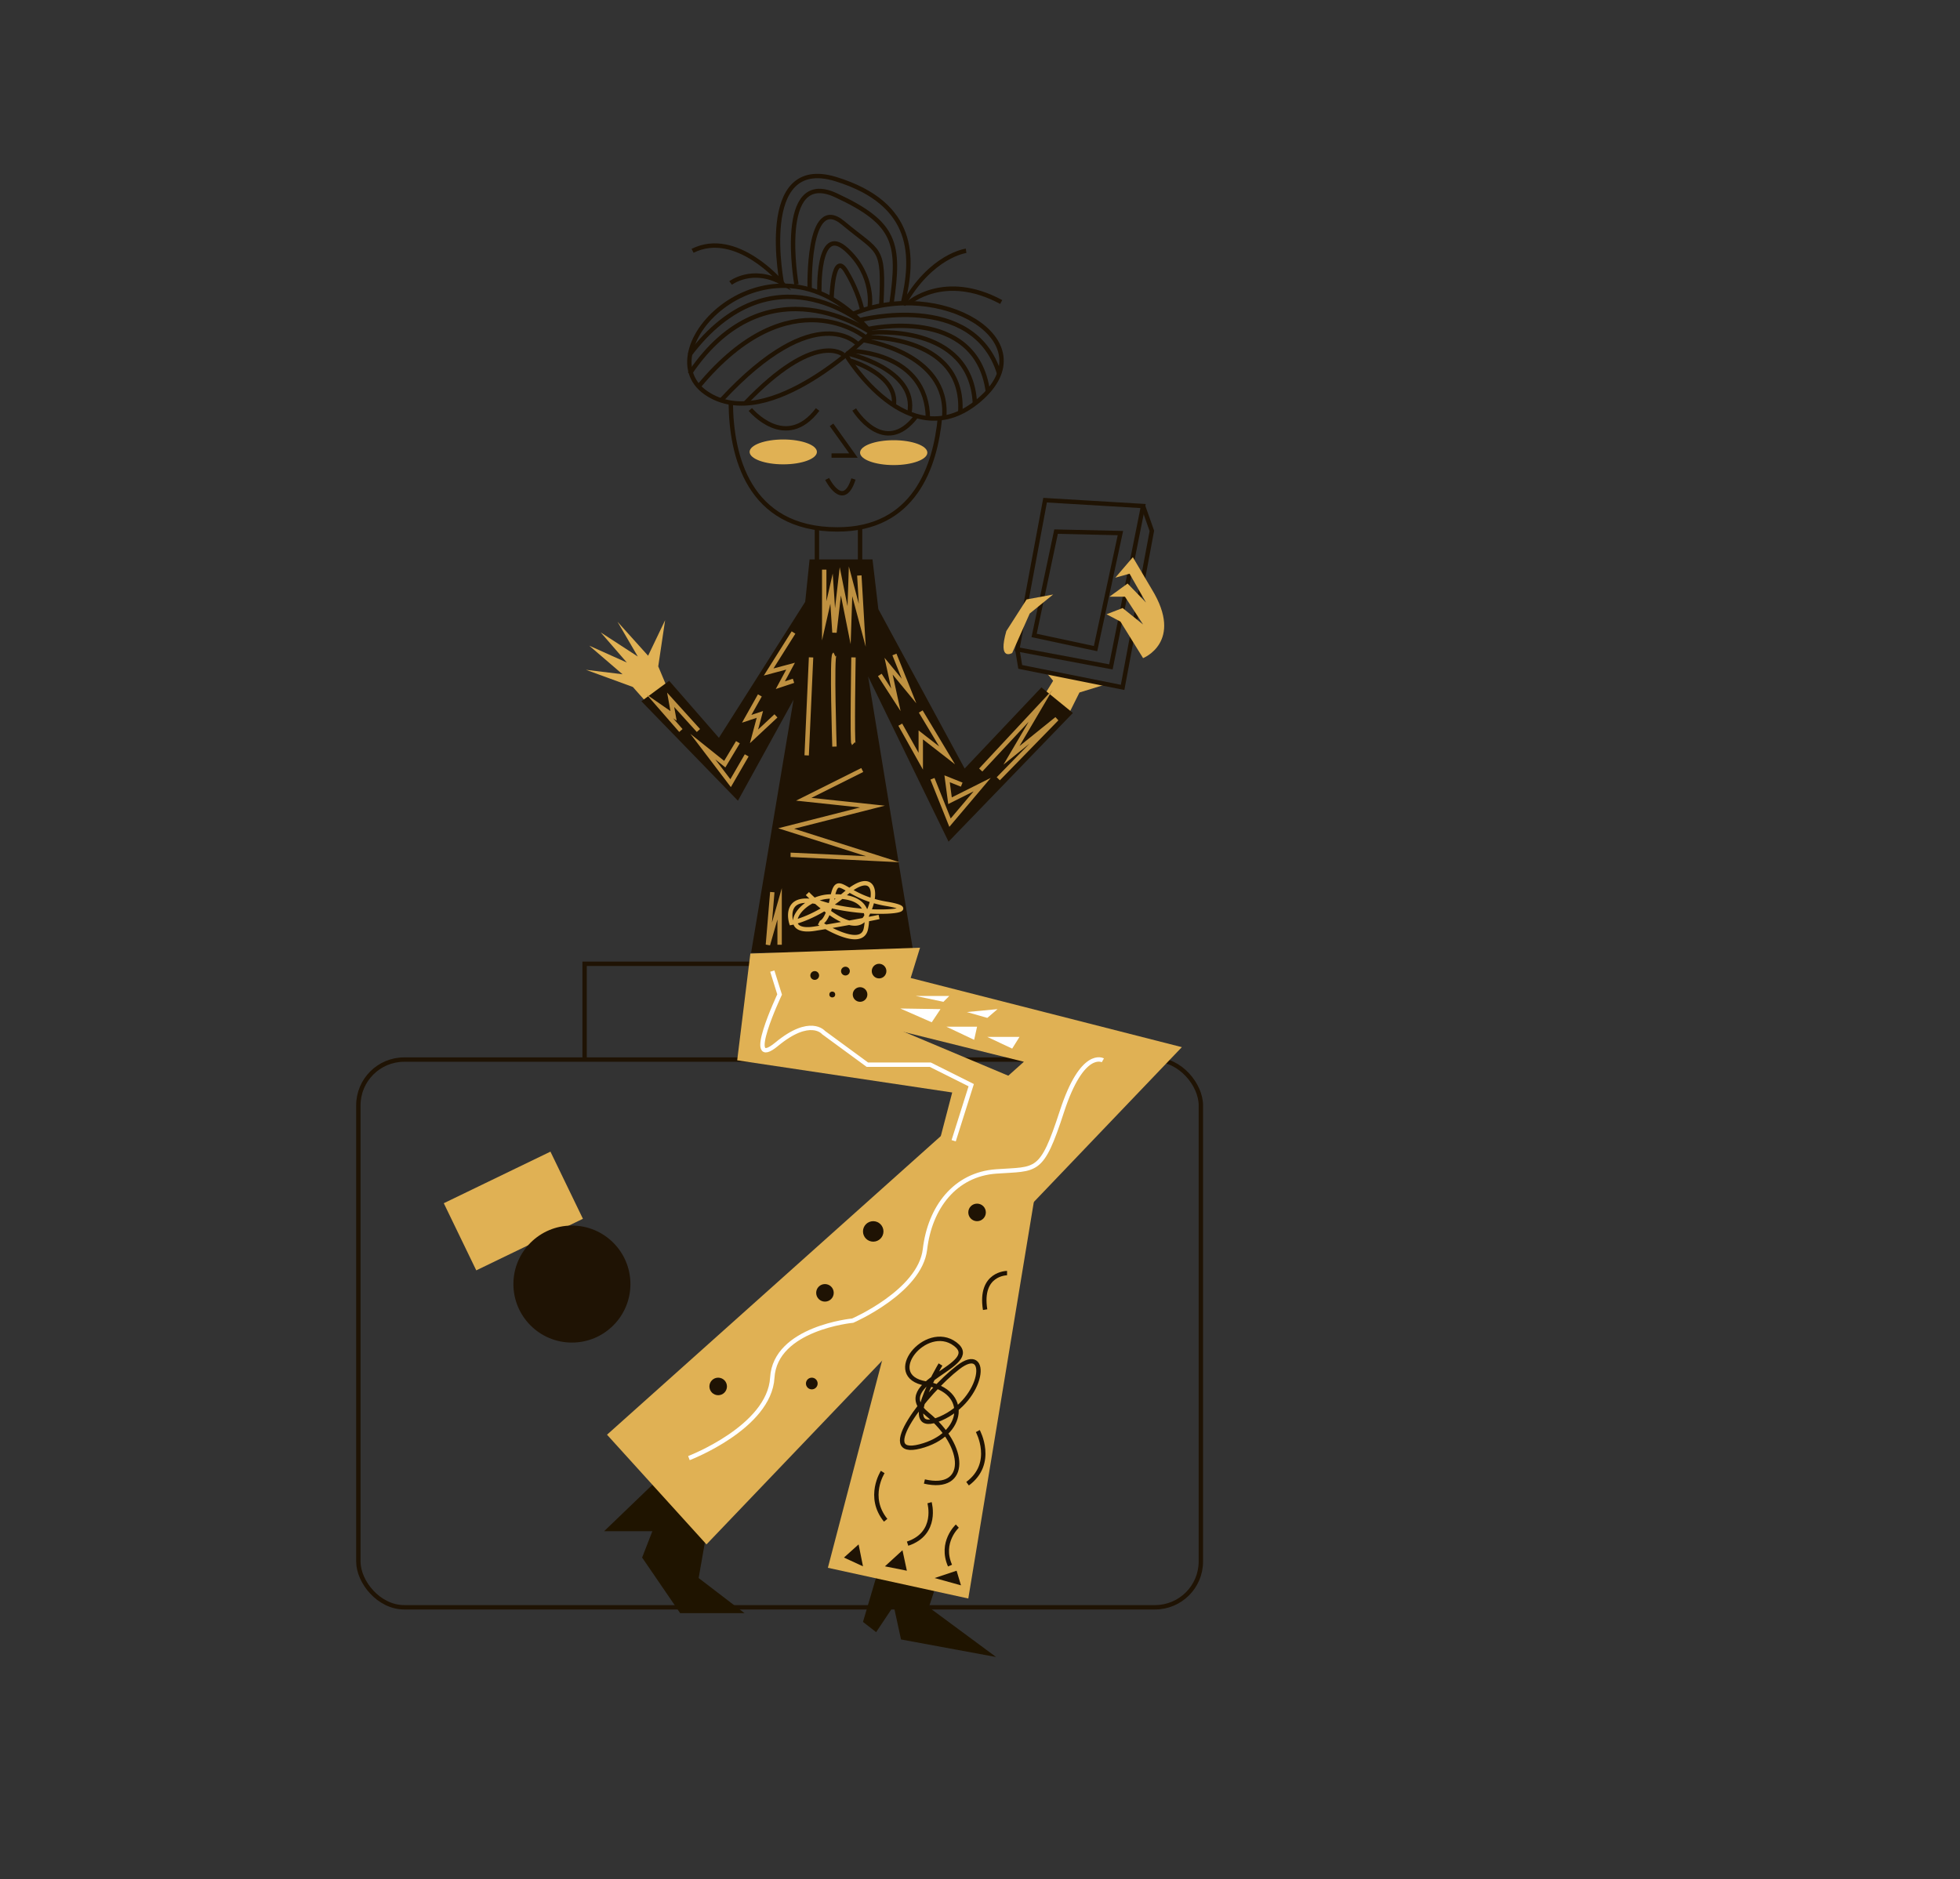 <svg xmlns="http://www.w3.org/2000/svg" viewBox="0 0 1340 1285"><rect x="0" y="0" width="1340" height="1285" fill="#333333" stroke="none"/><title>Mesa de trabajo 54</title><g id="Capa_1" data-name="Capa 1"><polygon points="715.03 459.5 720 465.5 712 478.5 729 491.5 738 473.5 756.5 467.8 715.03 459.5" fill="#e0b154"/><polygon points="722 363.5 707 434.5 749 443.5 766 364.5 722 363.5" fill="none" stroke="#1f1304" stroke-miterlimit="10" stroke-width="3"/><polygon points="714.5 342 695.5 444 759.5 456 781.5 346 714.5 342" fill="none" stroke="#1f1304" stroke-miterlimit="10" stroke-width="3"/><polyline points="695.5 444 697.5 456 767.5 470 787.5 363 781.5 346" fill="none" stroke="#1f1304" stroke-miterlimit="10" stroke-width="3"/><path d="M787.5,403l-13-22-12,14,9.75-2.73L783.5,412l-12.6-13-12.4,9h10.6l12.4,19-14-11.25-11,4.25,9.5,5,15.5,25S809.5,439,787.5,403Z" fill="#e0b154"/><path d="M688,431.5l13.86-21.63L720,406.5l-16,13-12,27S682,452.5,688,431.5Z" fill="#e0b154"/><polygon points="456.95 472.13 450.02 455.64 454.72 424.08 443.09 448.37 422.18 425.13 436.04 448.9 410.67 432.39 428.55 453.02 402.85 441.49 425.61 461.04 400.56 457.98 432.65 469.72 447.39 486.33 456.95 472.13" fill="#e0b154"/><polyline points="399.67 724.41 399.67 659 521 659" fill="none" stroke="#1f1304" stroke-miterlimit="10" stroke-width="3"/><rect x="245" y="724.5" width="576" height="374.5" rx="31.32" fill="none" stroke="#1f1304" stroke-miterlimit="10" stroke-width="3"/><path d="M499.62,275.89C500,310.7,511.05,362,572.5,362c52.49,0,66.94-42.77,70.15-76.7" fill="none" stroke="#1f1304" stroke-miterlimit="10" stroke-width="3"/><polyline points="568.5 290.5 583.5 311.5 568.5 311.5" fill="none" stroke="#1f1304" stroke-miterlimit="10" stroke-width="3"/><ellipse cx="535.5" cy="309" rx="23" ry="8.5" fill="#e0b154"/><ellipse cx="611" cy="309.5" rx="23" ry="8.5" fill="#e0b154"/><path d="M513,280s24,29,46,0" fill="none" stroke="#1f1304" stroke-miterlimit="10" stroke-width="3"/><path d="M584,280s20.5,33.5,42.5,4.5" fill="none" stroke="#1f1304" stroke-miterlimit="10" stroke-width="3"/><path d="M565.5,327.5s11,22,18,0" fill="none" stroke="#1f1304" stroke-miterlimit="10" stroke-width="3"/><path d="M595.5,227.5s-70,71-113,41S529.5,147.5,595.5,227.5Z" fill="none" stroke="#1f1304" stroke-miterlimit="10" stroke-width="3"/><path d="M589.79,221.07S527.5,168.5,471.5,242.5" fill="none" stroke="#1f1304" stroke-miterlimit="10" stroke-width="3"/><path d="M471.5,255.5c53-79,124-28,124-28s68-7,71,48" fill="none" stroke="#1f1304" stroke-miterlimit="10" stroke-width="3"/><path d="M592,230.84S540.78,188,477.64,264.26" fill="none" stroke="#1f1304" stroke-miterlimit="10" stroke-width="3"/><path d="M586.75,235.64S558.49,203,493,273.75" fill="none" stroke="#1f1304" stroke-miterlimit="10" stroke-width="3"/><path d="M576.5,242.5s-19-17-67.08,33.33" fill="none" stroke="#1f1304" stroke-miterlimit="10" stroke-width="3"/><path d="M578.52,242.94s43,71.56,91,30.56-27.75-83.49-86-59" fill="none" stroke="#1f1304" stroke-miterlimit="10" stroke-width="3"/><path d="M588,218.85s77.71-20.35,95.11,36.65" fill="none" stroke="#1f1304" stroke-miterlimit="10" stroke-width="3"/><path d="M593.39,225s73.86-16.89,82,42.8" fill="none" stroke="#1f1304" stroke-miterlimit="10" stroke-width="3"/><path d="M592.5,230.5c-5.47.36,67.6-3.88,64,51.55" fill="none" stroke="#1f1304" stroke-miterlimit="10" stroke-width="3"/><path d="M589.5,232.5s59.94,8.17,56,53.08" fill="none" stroke="#1f1304" stroke-miterlimit="10" stroke-width="3"/><path d="M581.74,240s52.52.44,52.64,46.49" fill="none" stroke="#1f1304" stroke-miterlimit="10" stroke-width="3"/><path d="M578.5,241.5s49.33,10.44,43.17,41.22" fill="none" stroke="#1f1304" stroke-miterlimit="10" stroke-width="3"/><path d="M581.74,246.74S614.5,256.5,611,277.5" fill="none" stroke="#1f1304" stroke-miterlimit="10" stroke-width="3"/><line x1="558.5" y1="361.01" x2="558.5" y2="389.5" fill="none" stroke="#1f1304" stroke-miterlimit="10" stroke-width="3"/><line x1="588" y1="360.6" x2="588" y2="389.5" fill="none" stroke="#1f1304" stroke-miterlimit="10" stroke-width="3"/><path d="M534.84,195.38S516.5,105.5,571.5,122.5s53,54,46,84" fill="none" stroke="#1f1304" stroke-miterlimit="10" stroke-width="3"/><path d="M544.5,194.5s-14-80,27-61,44,33,38,74" fill="none" stroke="#1f1304" stroke-miterlimit="10" stroke-width="3"/><path d="M553.57,198S551.5,131.5,576.5,152.5s28,15,26,56" fill="none" stroke="#1f1304" stroke-miterlimit="10" stroke-width="3"/><path d="M560.19,200.25S558.5,152.5,578.5,170.5s16,40.21,16,40.21" fill="none" stroke="#1f1304" stroke-miterlimit="10" stroke-width="3"/><path d="M568.5,204.24s1-33.74,10-18.74,11,26.73,11,26.73" fill="none" stroke="#1f1304" stroke-miterlimit="10" stroke-width="3"/><path d="M499.5,193.5s14.92-11.35,35-.18c0,0-31-36.82-61-21.82" fill="none" stroke="#1f1304" stroke-miterlimit="10" stroke-width="3"/><path d="M621.06,207.29s24.44-21.79,63.44-.79" fill="none" stroke="#1f1304" stroke-miterlimit="10" stroke-width="3"/><path d="M660.5,171.5s-23.84,3-42.92,37" fill="none" stroke="#1f1304" stroke-miterlimit="10" stroke-width="3"/><polygon points="553.5 382.5 596.5 382.5 600.5 416.5 659.5 525.5 712 470 733.5 487.5 648.5 575.5 593.5 462.5 624.5 651.5 513.5 651.5 542.5 478.5 504.5 547.5 438.5 479.5 457.5 465.5 491.5 504.5 550.5 411.5 553.5 382.5" fill="#1f1304"/><polygon points="465 997 413 1047 446 1047 439 1065 465 1103 509 1103 477.64 1079 485 1037 465 997" fill="#1f1400"/><polygon points="603 1065 590 1109 599 1116 611 1098 616 1121 681 1133 635 1099 643 1075 603 1065" fill="#1f1400"/><polygon points="513 652 504 725 651 747 566 1072 662 1093 719 748 612 703 629 648 513 652" fill="#e0b154"/><polygon points="608.06 665 808 716 483 1056 415 981 700 726 563 692 608.06 665" fill="#e0b154"/><path d="M528,664l5,16s-25,53-2,34,32-8,32-8l30,22h43l28,14-12,38" fill="none" stroke="#fff" stroke-miterlimit="10" stroke-width="3"/><path d="M754,725s-14-8-28,35-17,39-45,41-45.25,24.5-48.62,53.25S583,903,583,903s-53,5-55,39-57,55-57,55" fill="none" stroke="#fff" stroke-miterlimit="10" stroke-width="3"/><polygon points="615.5 689.57 637 699 643 690 615.5 689.57" fill="#fff"/><polygon points="626 681 645 685 649 681 626 681" fill="#fff"/><polygon points="647 702 666 711 668 702 647 702" fill="#fff"/><polygon points="661 692 675 696 682 690 661 692" fill="#fff"/><polygon points="675 709 692 717 697 709 675 709" fill="#fff"/><circle cx="557" cy="667" r="3" fill="#1f1304"/><circle cx="578" cy="664" r="3" fill="#1f1304"/><circle cx="601" cy="664" r="5" fill="#1f1304"/><circle cx="569" cy="680" r="2" fill="#1f1304"/><circle cx="588" cy="680" r="5" fill="#1f1304"/><circle cx="668" cy="829" r="6" fill="#1f1304"/><circle cx="597" cy="842" r="7" fill="#1f1304"/><circle cx="491" cy="948" r="6" fill="#1f1304"/><circle cx="555" cy="946" r="4" fill="#1f1304"/><circle cx="564" cy="884" r="6" fill="#1f1304"/><path d="M643,933s-30,50,0,37,34-52,12-35-57,62-26,54,34-38,4-43,0-42,20-27-46,26-19,48,28,53-2,46" fill="none" stroke="#1f1304" stroke-miterlimit="10" stroke-width="3"/><path d="M688.5,870.5s-19,0-15,25" fill="none" stroke="#1f1304" stroke-miterlimit="10" stroke-width="3"/><path d="M668.5,978.5s12,22-7,36" fill="none" stroke="#1f1304" stroke-miterlimit="10" stroke-width="3"/><path d="M603.5,1006.5s-11,17,2,33" fill="none" stroke="#1f1304" stroke-miterlimit="10" stroke-width="3"/><path d="M635.5,1027.5s6,21-15,28" fill="none" stroke="#1f1304" stroke-miterlimit="10" stroke-width="3"/><path d="M654.5,1043.5s-12,11-5,27" fill="none" stroke="#1f1304" stroke-miterlimit="10" stroke-width="3"/><polygon points="577 1065 587 1056 590 1071 577 1065" fill="#1f1304"/><polygon points="605 1071 617 1060 620 1074 605 1071" fill="#1f1304"/><polygon points="639 1079 654 1074 657 1084 639 1079" fill="#1f1304"/><path d="M552,611s31,32,40,16,6-33-14-16-37,20-37,20-5.36-16.84,12.73-15a47.69,47.69,0,0,1,9.27,2c29,9,73,5,43,0s-33-23-37-4-9,17-9,17,29,19,32,4-4-23-25-22-35,26-10,22,44-8,44-8" fill="none" stroke="#e0b154" stroke-miterlimit="10" stroke-width="3"/><polyline points="528 610 525 646 533 618 533 646" fill="none" stroke="#bf9141" stroke-miterlimit="10" stroke-width="3"/><polyline points="563.5 389.5 563.5 424.5 568.5 402.5 570.5 432.5 574.5 397.5 580.5 427.5 581.5 397.5 589.5 427.5 587.5 393.5" fill="none" stroke="#bf9141" stroke-miterlimit="10" stroke-width="3"/><rect x="310.5" y="802.5" width="81" height="51" transform="translate(-325.52 235.46) rotate(-25.81)" fill="#e0b154"/><circle cx="391" cy="878" r="40" fill="#1f1304"/></g><g id="Capa_2" data-name="Capa 2"><path d="M540.5,584.5c2,0,63,3,63,3l-66-21,59-15-47-5,40-20" fill="none" stroke="#bf9141" stroke-miterlimit="10" stroke-width="3"/><line x1="554.5" y1="449.5" x2="551.5" y2="516.5" fill="none" stroke="#bf9141" stroke-miterlimit="10" stroke-width="3"/><path d="M570.5,447.5c-2,1,0,63,0,63" fill="none" stroke="#bf9141" stroke-miterlimit="10" stroke-width="3"/><path d="M583.5,449.5s-1,58,0,59" fill="none" stroke="#bf9141" stroke-miterlimit="10" stroke-width="3"/><polyline points="601.5 461.5 612.5 478.5 607.5 455.5 621.5 472.5 611.5 447.5" fill="none" stroke="#bf9141" stroke-miterlimit="10" stroke-width="3"/><polyline points="615.5 495.5 629.5 520.5 629.5 502.5 647.5 516.5 629.5 486.5" fill="none" stroke="#bf9141" stroke-miterlimit="10" stroke-width="3"/><polyline points="637.5 532.5 649.5 562.5 671.5 536.5 649.5 547.5 647.5 532.5 657.5 536.5" fill="none" stroke="#bf9141" stroke-miterlimit="10" stroke-width="3"/><polyline points="670.5 526.5 711.5 482.5 691.5 516.5 722.5 491.5 682.5 532.5" fill="none" stroke="#bf9141" stroke-miterlimit="10" stroke-width="3"/><polyline points="542.5 432.5 525.5 459.5 540.5 455.5 533.5 468.5 542.5 465.5" fill="none" stroke="#bf9141" stroke-miterlimit="10" stroke-width="3"/><polyline points="519.5 475.5 510.5 491.5 519.5 488.5 515.5 503.5 530.5 489.5" fill="none" stroke="#bf9141" stroke-miterlimit="10" stroke-width="3"/><polyline points="510.5 516.5 499.5 535.5 480.5 510.5 495.5 522.5 504.5 507.5" fill="none" stroke="#bf9141" stroke-miterlimit="10" stroke-width="3"/><polyline points="465.5 499.5 451.12 483 460.5 489.5 458.5 478.5 477.5 499.5" fill="none" stroke="#bf9141" stroke-miterlimit="10" stroke-width="3"/></g></svg>